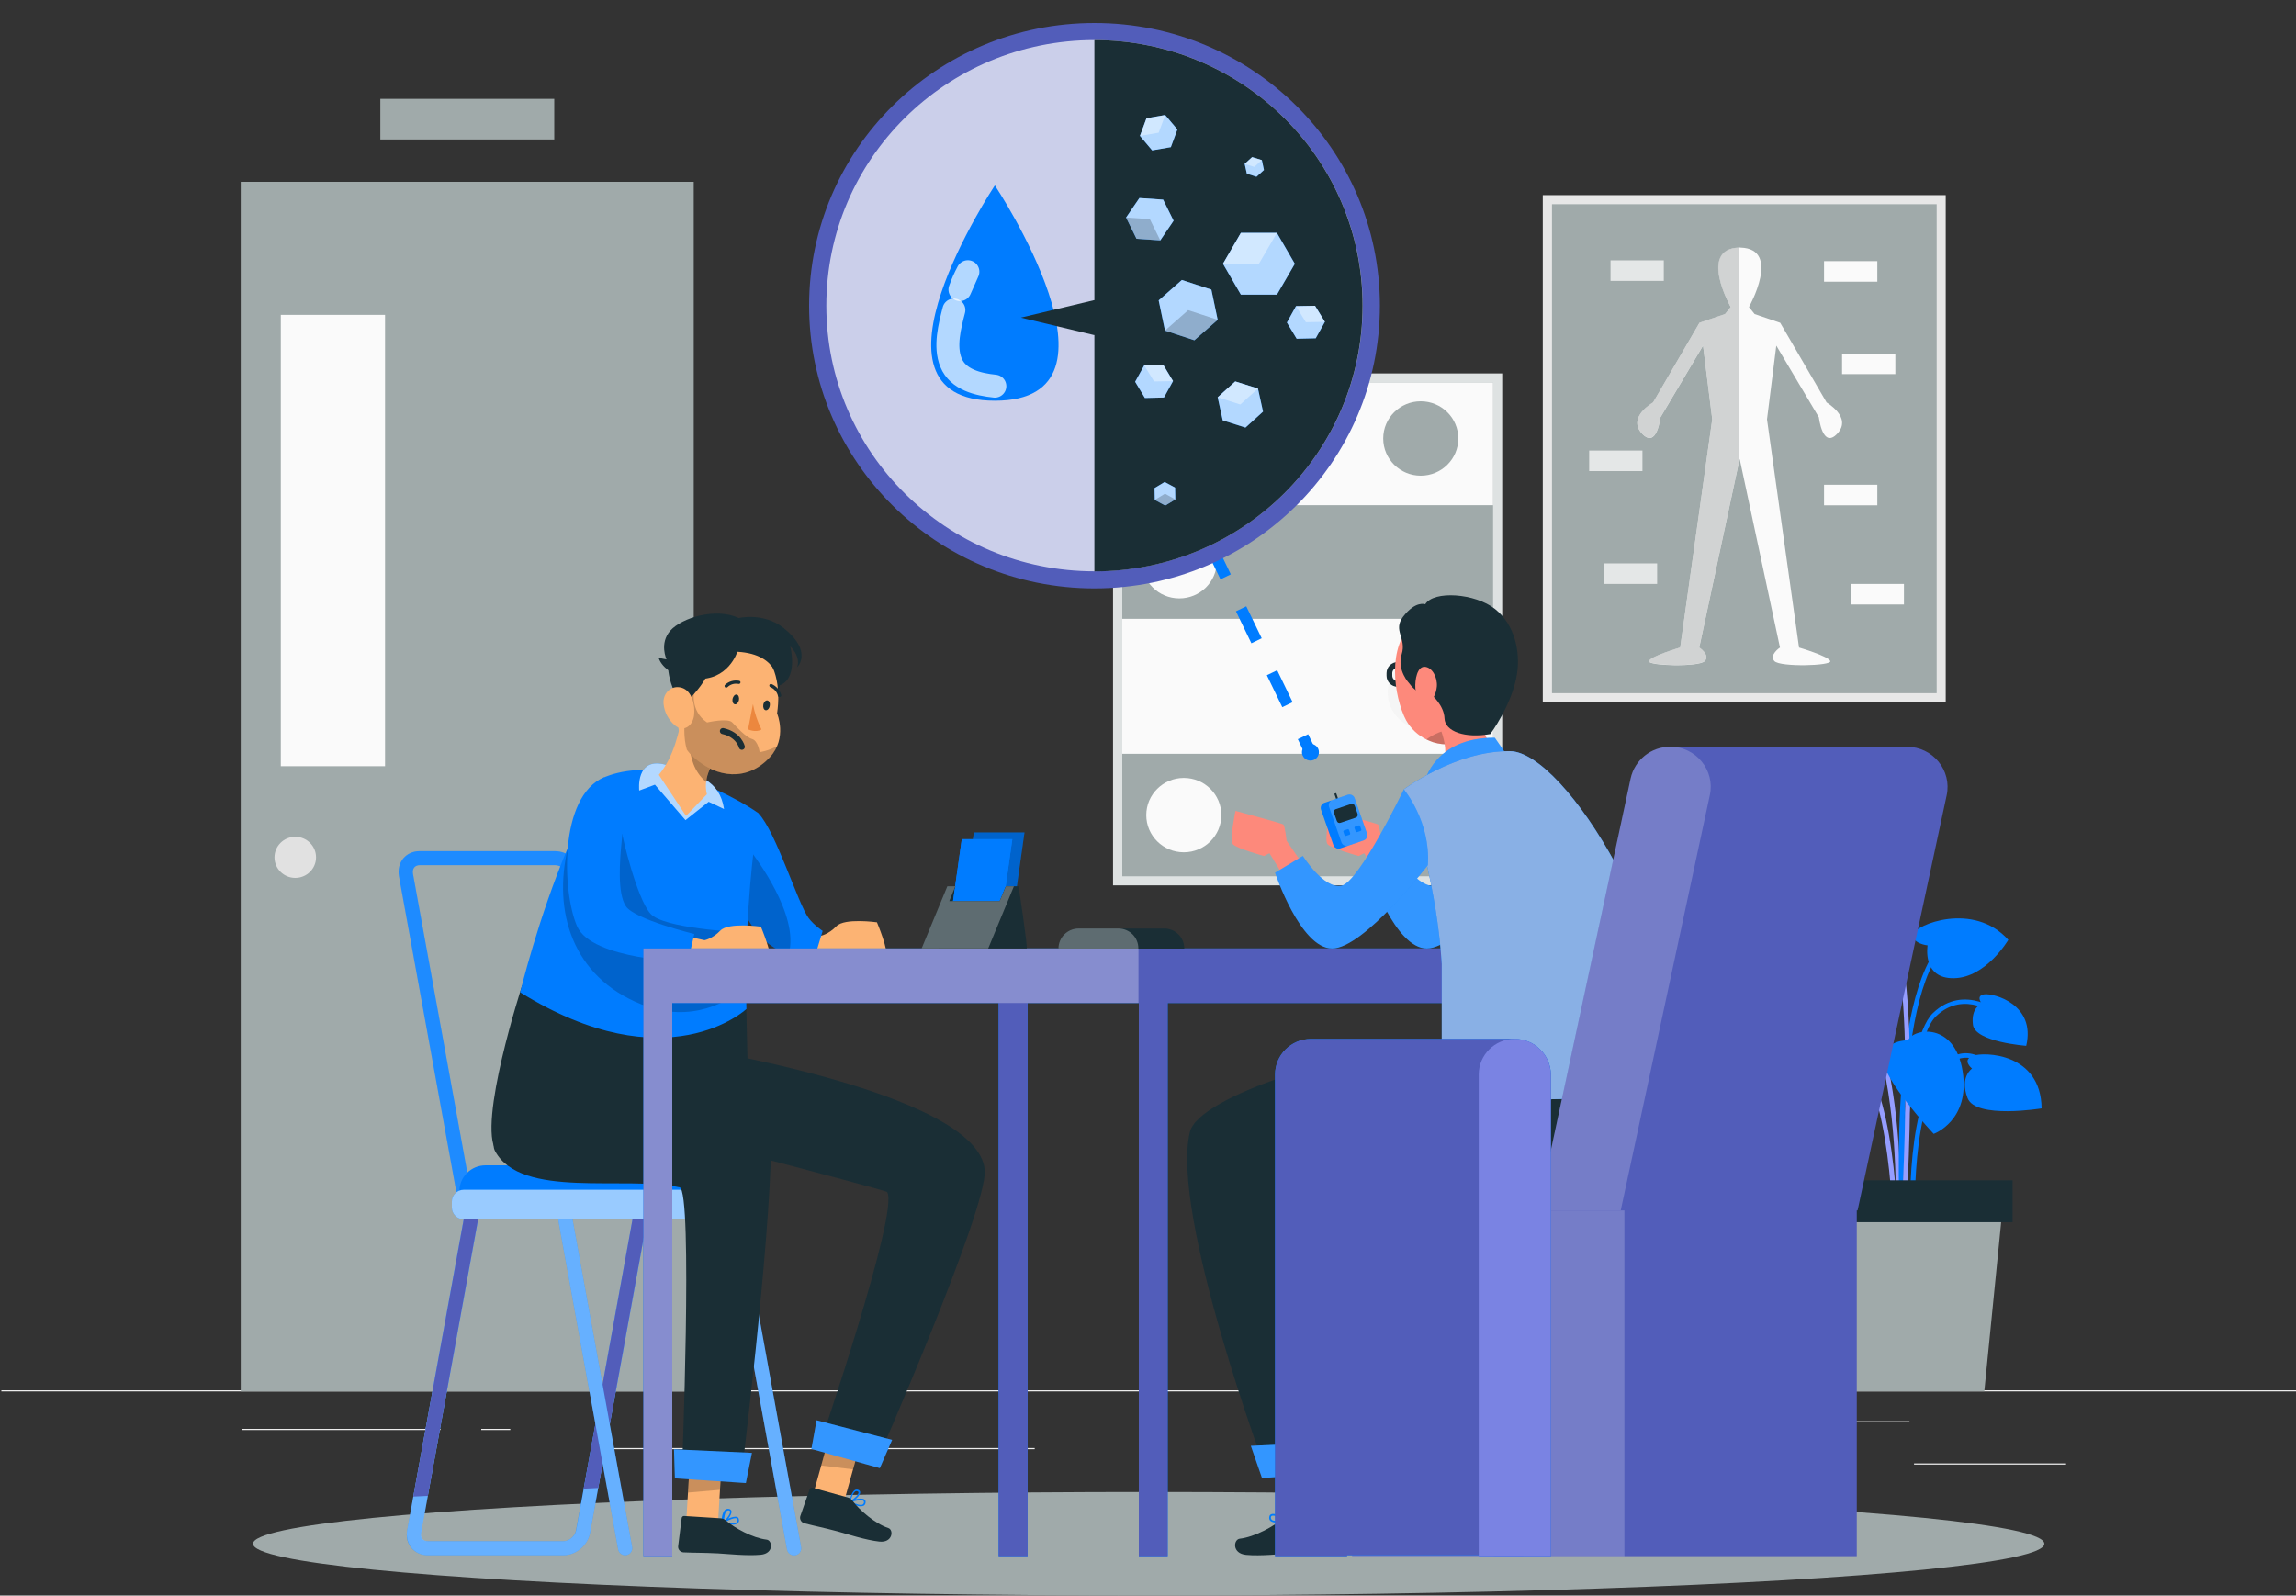 <?xml version="1.0" encoding="utf-8"?>
<!-- Generator: Adobe Illustrator 23.0.5, SVG Export Plug-In . SVG Version: 6.00 Build 0)  -->
<svg version="1.1" id="Layer_1" xmlns="http://www.w3.org/2000/svg" xmlns:xlink="http://www.w3.org/1999/xlink" x="0px" y="0px"
	 viewBox="0 0 200 139" style="enable-background:new 0 0 200 139;" xml:space="preserve">
<rect x="0" y="0" width="200" height="139" fill="#333333" stroke="none"/>
<g>
	<rect x="0.12" y="121.12" style="fill:#ECECEC;" width="199.88" height="0.1"/>
	<rect x="166.73" y="127.49" style="fill:#ECECEC;" width="13.24" height="0.1"/>
	<rect x="129.06" y="128.56" style="fill:#ECECEC;" width="3.48" height="0.1"/>
	<rect x="158.66" y="123.81" style="fill:#ECECEC;" width="7.67" height="0.1"/>
	<rect x="21.1" y="124.48" style="fill:#ECECEC;" width="17.27" height="0.1"/>
	<rect x="41.92" y="124.48" style="fill:#ECECEC;" width="2.53" height="0.1"/>
	<rect x="52.68" y="126.15" style="fill:#ECECEC;" width="37.45" height="0.1"/>
</g>
<g>
	<g>
		<g>
			<g>
				<path style="fill:#007CFF;" d="M165.55,106.71c0.01-0.16,0.54-15.71,3.09-18.17c2.48-2.39,5.34-0.09,5.46,0.01l0.26-0.3
					c-0.03-0.03-3.25-2.63-5.99,0.01c-2.67,2.57-3.19,17.8-3.21,18.44L165.55,106.71z"/>
			</g>
			<g>
				<path style="fill:#959DFF;" d="M165.33,109.77c0.02-0.19,1.75-18.67-5.07-26.42l-0.3,0.26c6.7,7.62,4.99,25.94,4.97,26.12
					L165.33,109.77z"/>
			</g>
			<g>
				<path style="fill:#007CFF;" d="M165.58,107.82l0.4-0.03c-0.01-0.21-1.33-21.02,3.67-25.57l-0.27-0.29
					C164.24,86.61,165.52,106.95,165.58,107.82z"/>
			</g>
			<g>
				<path style="fill:#959DFF;" d="M164.93,107.8l0.4,0c0-0.57-0.16-14.06-4.03-16.25c-0.86-0.49-1.7-0.57-2.5-0.24
					c-2.34,0.96-3.5,5.08-3.54,5.25l0.39,0.1c0.01-0.04,1.16-4.11,3.31-4.99c0.68-0.28,1.4-0.2,2.15,0.22
					C164.77,93.98,164.93,107.67,164.93,107.8z"/>
			</g>
			<g>
				<path style="fill:#007CFF;" d="M166.44,107.81l0.4-0.02c-0.01-0.11-0.58-10.65,2.29-14.37c0.7-0.9,1.45-1.33,2.25-1.27
					c1.88,0.13,3.46,2.86,3.48,2.89l0.35-0.19c-0.07-0.12-1.7-2.94-3.8-3.09c-0.94-0.07-1.81,0.42-2.6,1.43
					C165.84,97.01,166.41,107.38,166.44,107.81z"/>
			</g>
			<g>
				<path style="fill:#959DFF;" d="M165.81,109.25c0.08-1.02,1.88-25.11-1.29-29.35l-0.32,0.24c3.08,4.13,1.23,28.84,1.21,29.09
					L165.81,109.25z"/>
			</g>
		</g>
		<g>
			<path style="fill:#ECECEC;" d="M157.94,93.75c0,0,1.9,0.69,1.34,2.33c-0.56,1.64-6.57,4.33-6.57,4.33s-2.52-2.29-0.21-6
				S157.89,92.58,157.94,93.75z"/>
		</g>
		<g>
			<path style="fill:#007CFF;" d="M166.2,90.63c0,0-2.02-0.08-2.14,1.64s4.38,6.51,4.38,6.51s3.21-1.15,2.52-5.46
				S166.7,89.57,166.2,90.63z"/>
		</g>
		<g>
			<path style="fill:#007CFF;" d="M167.91,82.36c0,0-1.35-0.14-1.24-0.96s5.24-2.91,8.27,0.48c0,0-1.94,3.3-4.74,3.34
				C167.4,85.27,167.91,82.36,167.91,82.36z"/>
		</g>
		<g>
			<path style="fill:#ECECEC;" d="M165.4,80.38c0,0,1.22,0.59,1.56-0.16c0.34-0.75-2.9-5.22-7.28-3.93c0,0-0.12,3.82,2.24,5.32
				C164.28,83.12,165.4,80.38,165.4,80.38z"/>
		</g>
		<g>
			<path style="fill:#007CFF;" d="M171.78,93.09c0,0-0.93-0.74,0.07-1.11c1-0.36,5.94-0.26,5.99,4.58c0,0-5.74,0.95-6.45-0.9
				S171.78,93.09,171.78,93.09z"/>
		</g>
		<g>
			<path style="fill:#ECECEC;" d="M160.07,82.24c0,0,0.93-0.74-0.07-1.11c-1-0.36-5.94-0.26-5.99,4.58c0,0,5.74,0.95,6.45-0.9
				C161.18,82.97,160.07,82.24,160.07,82.24z"/>
		</g>
		<g>
			<path style="fill:#ECECEC;" d="M163.11,86.14c0,0,0.08-0.91-0.66-0.55c-0.74,0.35-3.31,3.1-0.64,5.71c0,0,3.59-2.63,2.94-4
				C164.1,85.92,163.11,86.14,163.11,86.14z"/>
		</g>
		<g>
			<path style="fill:#007CFF;" d="M172.62,87.43c0,0-0.56-0.72,0.26-0.81c0.82-0.09,4.47,0.88,3.62,4.49c0,0-4.45-0.33-4.64-1.83
				C171.66,87.77,172.62,87.43,172.62,87.43z"/>
		</g>
		<polygon style="fill:#A0AAAA;" points="157.58,121.21 172.85,121.21 174.5,104.65 155.93,104.65 		"/>
		
			<rect x="155.12" y="102.83" transform="matrix(-1 -1.224647e-16 1.224647e-16 -1 330.433 209.305)" style="fill:#1A2E35;" width="20.19" height="3.65"/>
	</g>
	<g>
		<rect x="20.97" y="15.84" style="fill:#A0AAAA;" width="39.46" height="105.38"/>
		<rect x="24.46" y="27.43" style="fill:#FAFAFA;" width="9.08" height="39.32"/>
		<path style="fill:#E1E1E1;" d="M27.53,74.69c0,0.99-0.81,1.79-1.81,1.79s-1.81-0.8-1.81-1.79c0-0.99,0.81-1.79,1.81-1.79
			S27.53,73.7,27.53,74.69z"/>
	</g>
	<rect x="33.13" y="8.61" style="fill:#A0AAAA;" width="15.15" height="3.54"/>
	<g>
		
			<rect x="129.85" y="21.54" transform="matrix(-1.836970e-16 1 -1 -1.836970e-16 191.028 -112.851)" style="fill:#E7E7E7;" width="44.18" height="35.1"/>
		<rect x="135.19" y="17.79" style="fill:#A0AAAA;" width="33.51" height="42.6"/>
		<path style="fill:#FAFAFA;" d="M160.06,37.76c-1.3,1.42-1.62-1.4-1.62-1.4l-3.71-6.25l-0.81,6.42l2.79,19.88
			c0,0,2.56,0.75,2.72,1.18c0.16,0.42-4.38,0.54-4.87,0c-0.48-0.54,0.49-1.18,0.49-1.18l-3.51-16.43l-0.06,0.26l-3.46,16.17
			c0,0,0.97,0.64,0.48,1.18c-0.48,0.54-5.03,0.42-4.86,0c0.16-0.43,2.72-1.18,2.72-1.18l2.79-19.88l-0.8-6.42l-3.71,6.25
			c0,0-0.32,2.82-1.62,1.4c-1.3-1.42,0.98-2.7,0.98-2.7l4.04-6.94l2.23-0.76l0.49-0.61c0,0-2.86-5.08,0.74-5.18v-0.01
			c0.02,0,0.04,0,0.06,0c0.02,0,0.04,0,0.05,0v0.01c3.6,0.1,0.74,5.18,0.74,5.18l0.49,0.61l2.23,0.76l4.04,6.94
			C159.09,35.06,161.36,36.34,160.06,37.76z"/>
		<path style="opacity:0.65;fill:#BBBFBF;" d="M151.48,21.56v18.67l-3.46,16.17c0,0,0.97,0.64,0.48,1.18
			c-0.48,0.54-5.03,0.42-4.86,0c0.16-0.43,2.72-1.18,2.72-1.18l2.79-19.88l-0.8-6.42l-3.71,6.25c0,0-0.32,2.82-1.62,1.4
			c-1.3-1.42,0.98-2.7,0.98-2.7l4.04-6.94l2.23-0.76l0.49-0.61C150.74,26.74,147.88,21.66,151.48,21.56z"/>
		<rect x="158.89" y="22.75" style="fill:#FAFAFA;" width="4.64" height="1.79"/>
		<rect x="160.46" y="30.8" style="fill:#FAFAFA;" width="4.64" height="1.79"/>
		<rect x="138.43" y="39.25" style="opacity:0.75;fill:#FAFAFA;" width="4.64" height="1.79"/>
		<rect x="140.29" y="22.68" style="opacity:0.75;fill:#FAFAFA;" width="4.64" height="1.79"/>
		<rect x="158.89" y="42.23" style="fill:#FAFAFA;" width="4.64" height="1.79"/>
		<rect x="139.71" y="49.08" style="opacity:0.75;fill:#FAFAFA;" width="4.64" height="1.79"/>
		<rect x="161.21" y="50.87" style="fill:#FAFAFA;" width="4.64" height="1.79"/>
	</g>
	<g>
		
			<rect x="91.61" y="37.88" transform="matrix(6.123234e-17 -1 1 6.123234e-17 59.074 168.741)" style="fill:#DEE2E2;" width="44.6" height="33.9"/>
		<rect x="97.76" y="33.32" style="fill:#A0AAAA;" width="32.3" height="43.02"/>
		<rect x="97.76" y="33.32" style="fill:#FAFAFA;" width="32.3" height="10.69"/>
		<rect x="97.76" y="53.91" style="fill:#FAFAFA;" width="32.3" height="11.76"/>
		<ellipse style="fill:#A0AAAA;" cx="123.76" cy="38.2" rx="3.27" ry="3.24"/>
		<ellipse style="fill:#FAFAFA;" cx="102.73" cy="48.89" rx="3.27" ry="3.24"/>
		<ellipse style="fill:#F5F5F5;" cx="124.15" cy="60.32" rx="3.27" ry="3.24"/>
		<ellipse style="fill:#FAFAFA;" cx="103.12" cy="71.01" rx="3.27" ry="3.24"/>
	</g>
</g>
<ellipse id="_x3C_Path_x3E__359_" style="fill:#A0AAAA;" cx="100.06" cy="134.49" rx="78.02" ry="4.51"/>
<g>
	<g>
		<path style="fill:#007CFF;" d="M49.07,135.49h-11.8c-0.57,0-1.08-0.23-1.42-0.63c-0.35-0.41-0.49-0.97-0.38-1.54l5.27-29h15.97
			l-5.31,29.21C51.2,134.63,50.18,135.49,49.07,135.49z M41.77,105.55l-5.09,27.99c-0.04,0.21,0,0.4,0.12,0.54
			c0.11,0.13,0.27,0.19,0.47,0.19h11.8c0.51,0,1.02-0.43,1.11-0.95l5.05-27.77H41.77z"/>
	</g>
	<g style="opacity:0.4;">
		<path style="fill:#FFFFFF;" d="M40.74,104.32L36,130.38l-0.53,2.93c-0.1,0.56,0.04,1.13,0.38,1.54c0.34,0.41,0.85,0.64,1.42,0.64
			h11.8c1.11,0,2.13-0.86,2.33-1.96l0.71-3.91l4.6-25.31H40.74z M50.85,129.69l-0.66,3.63c-0.09,0.51-0.61,0.95-1.11,0.95h-11.8
			c-0.2,0-0.36-0.07-0.47-0.2c-0.12-0.13-0.15-0.32-0.12-0.54l0.58-3.21l4.5-24.77h13.46L50.85,129.69z"/>
	</g>
	<path style="fill:#525DBA;" d="M56.71,104.32l-4.6,25.31c-0.42,0.02-0.84,0.04-1.27,0.06l4.38-24.14H41.77l-4.5,24.77
		c-0.43,0.02-0.85,0.04-1.27,0.06l4.74-26.06H56.71z"/>
	<g>
		<path style="fill:#007CFF;" d="M56,105.32H40.02l-5.27-29c-0.1-0.57,0.04-1.13,0.38-1.54c0.35-0.41,0.85-0.63,1.42-0.63h11.8
			c1.11,0,2.13,0.86,2.33,1.96L56,105.32z M41.06,104.09h13.46l-5.05-27.77c-0.09-0.51-0.6-0.95-1.11-0.95h-11.8
			c-0.2,0-0.36,0.07-0.47,0.19c-0.11,0.13-0.15,0.32-0.12,0.54L41.06,104.09z"/>
	</g>
	<g style="opacity:0.4;">
		<path style="opacity:0.3;fill:#FFFFFF;" d="M56,105.32H40.02l-5.27-29c-0.1-0.57,0.04-1.13,0.38-1.54
			c0.35-0.41,0.85-0.63,1.42-0.63h11.8c1.11,0,2.13,0.86,2.33,1.96L56,105.32z M41.06,104.09h13.46l-5.05-27.77
			c-0.09-0.51-0.6-0.95-1.11-0.95h-11.8c-0.2,0-0.36,0.07-0.47,0.19c-0.11,0.13-0.15,0.32-0.12,0.54L41.06,104.09z"/>
	</g>
	<g>
		<g>
			<path style="fill:#007CFF;" d="M54.46,135.49c-0.29,0-0.55-0.21-0.61-0.5l-5.18-28.49c-0.1-0.57,0.04-1.13,0.38-1.54
				c0.35-0.41,0.85-0.63,1.42-0.63h11.8c1.11,0,2.13,0.86,2.33,1.96l5.18,28.49c0.06,0.33-0.16,0.65-0.5,0.71
				c-0.34,0.06-0.66-0.16-0.72-0.5l-5.18-28.49c-0.09-0.51-0.6-0.95-1.11-0.95h-11.8c-0.2,0-0.36,0.07-0.47,0.19
				c-0.11,0.13-0.15,0.32-0.12,0.54l5.18,28.49c0.06,0.33-0.16,0.65-0.5,0.71C54.53,135.49,54.5,135.49,54.46,135.49z"/>
		</g>
		<g style="opacity:0.4;">
			<path style="fill:#FFFFFF;" d="M54.46,135.49c-0.29,0-0.55-0.21-0.61-0.5l-5.18-28.49c-0.1-0.57,0.04-1.13,0.38-1.54
				c0.35-0.41,0.85-0.63,1.42-0.63h11.8c1.11,0,2.13,0.86,2.33,1.96l5.18,28.49c0.06,0.33-0.16,0.65-0.5,0.71
				c-0.34,0.06-0.66-0.16-0.72-0.5l-5.18-28.49c-0.09-0.51-0.6-0.95-1.11-0.95h-11.8c-0.2,0-0.36,0.07-0.47,0.19
				c-0.11,0.13-0.15,0.32-0.12,0.54l5.18,28.49c0.06,0.33-0.16,0.65-0.5,0.71C54.53,135.49,54.5,135.49,54.46,135.49z"/>
		</g>
	</g>
	<g>
		<path style="fill:#007CFF;" d="M66.08,103.77H40.02l0,0c0-1.25,1.02-2.25,2.28-2.25H63.8C65.06,101.51,66.08,102.52,66.08,103.77
			L66.08,103.77z"/>
	</g>
	<g>
		<g>
			<path style="fill:#007CFF;" d="M65.7,106.22H40.39c-0.57,0-1.03-0.46-1.03-1.03v-0.51c0-0.57,0.46-1.03,1.03-1.03H65.7
				c0.57,0,1.03,0.46,1.03,1.03v0.51C66.73,105.76,66.27,106.22,65.7,106.22z"/>
		</g>
		<g style="opacity:0.6;">
			<path style="fill:#FFFFFF;" d="M65.7,106.22H40.39c-0.57,0-1.03-0.46-1.03-1.03v-0.51c0-0.57,0.46-1.03,1.03-1.03H65.7
				c0.57,0,1.03,0.46,1.03,1.03v0.51C66.73,105.76,66.27,106.22,65.7,106.22z"/>
		</g>
	</g>
</g>
<g>
	<path style="fill:#FCB373;" d="M69.81,81.16l1.67,0.37c0,0,0.67-0.11,1.38-0.84c0.71-0.74,3.53-0.34,3.53-0.34s1.08,2.58,0.76,2.92
		c-0.32,0.35-3.85,0.23-4.29,0.19c-0.44-0.03-0.91-0.36-0.91-0.36l-2.46-0.29L69.81,81.16z"/>
	<path style="fill:#007CFF;" d="M71.66,81.1c0,0-0.73-0.48-1.21-1.1c-0.93-1.23-2.86-7.56-4.38-9.14c0,0-2.63,3.06-1.82,6.89
		c0.08,0.4,0.21,0.8,0.37,1.21c0.99,2.48,2.6,3.72,4.07,4.18c1.04,0.32,2.29,0.21,2.29,0.21L71.66,81.1z"/>
	<path style="opacity:0.2;enable-background:new    ;" d="M68.69,83.14c-1.48-0.46-3.08-1.7-4.07-4.18
		c-0.17-0.41-0.29-0.81-0.37-1.21l1.35-3.33C65.6,74.47,69.72,79.73,68.69,83.14z"/>
	<path style="fill:#1A2E35;" d="M45.49,85.83l19.52,2.07l0.15,6.39c0.5,0.14,0.99,0.26,1.49,0.38v8.07
		c-5.2-0.27-20.51,1.61-23.42-2.46C41.55,97.94,45.49,85.83,45.49,85.83z"/>
	<polygon style="fill:#FCB373;" points="70.74,130.53 73.55,130.73 75.32,124.37 72.51,124.17 	"/>
	<g>
		<path style="fill:#007CFF;" d="M73.95,130.86c0,0.01,0,0.02,0.01,0.02c0.01,0,0.02,0,0.02,0c0.22,0.12,0.45,0.22,0.69,0.29
			c0.17,0.07,0.37,0.07,0.55,0.01c0.12-0.07,0.19-0.19,0.18-0.33c0.01-0.08-0.03-0.17-0.1-0.22c-0.16-0.12-0.49-0.08-0.79-0.02
			c0.21-0.17,0.4-0.39,0.42-0.57c0.01-0.11-0.06-0.22-0.17-0.25c-0.1-0.04-0.19-0.03-0.28,0.01c-0.34,0.19-0.47,0.97-0.48,1.01
			c0,0,0.05,0,0.05,0c0,0,0,0,0,0s-0.05,0-0.05,0c0,0-0.05,0-0.05,0.01C73.94,130.84,73.94,130.85,73.95,130.86z M74.16,130.7
			c-0.02,0.01-0.04,0.01-0.06,0.02c0.07-0.26,0.21-0.68,0.41-0.79c0.05-0.03,0.1-0.03,0.15-0.02l0.03,0.01
			c0.09,0.04,0.1,0.09,0.09,0.12C74.76,130.24,74.43,130.55,74.16,130.7z M74.17,130.84c0.37-0.11,0.89-0.21,1.04-0.09
			c0.03,0.03,0.05,0.07,0.05,0.11c0,0.08-0.04,0.16-0.11,0.21C74.99,131.16,74.62,131.07,74.17,130.84z"/>
	</g>
	<polygon style="opacity:0.2;enable-background:new    ;" points="72.51,124.17 75.32,124.38 74.31,128.01 71.53,127.67 	"/>
	<path style="fill:#1A2E35;" d="M76.27,127.56l-4.95-1.44c0,0,7.03-20.57,5.96-22.27c-0.12-0.2-25.26-6.69-25.26-6.69L58.68,91
		c0,0,26.55,4.01,27.1,10.94C86.04,105.27,76.27,127.56,76.27,127.56z"/>
	<polygon style="fill:#007CFF;" points="70.68,126.23 76.64,127.9 77.71,125.44 71.13,123.73 	"/>
	<polygon style="opacity:0.2;fill:#FFFFFF;" points="70.68,126.23 76.64,127.9 77.71,125.44 71.13,123.73 	"/>
	<path style="fill:#1A2E35;" d="M73.83,130.45l-3.05-0.84c-0.1-0.03-0.22,0.02-0.25,0.13c0,0,0,0,0,0l-0.82,2.35
		c-0.07,0.26,0.08,0.53,0.34,0.61c1.07,0.28,1.59,0.36,2.94,0.72c0.82,0.23,2.43,0.75,3.6,0.88c1.17,0.13,1.28-1.02,0.79-1.18
		c-1.15-0.38-2.53-1.57-3.12-2.38C74.15,130.59,74,130.49,73.83,130.45z"/>
	<g>
		<polygon style="fill:#FCB373;" points="59.75,132.98 62.55,132.6 62.94,126.02 60.15,126.41 		"/>
		<polygon style="opacity:0.2;enable-background:new    ;" points="60.15,126.41 62.94,126.03 62.71,129.79 59.93,130.03 		"/>
		<path style="fill:#1A2E35;" d="M50.91,93.98c0,0-9.06,3.96-7.78,6.31c2.29,4.19,11.29,2.1,16.07,3.15
			c1.18,0.26,0.19,25.11,0.19,25.11l5.15,0.39c0,0,2.54-20.46,2.63-29.23C67.21,96.2,65.15,93.98,50.91,93.98z"/>
		<polygon style="fill:#007CFF;" points="58.79,128.79 64.97,129.2 65.5,126.57 58.71,126.26 		"/>
		<polygon style="opacity:0.2;fill:#FFFFFF;" points="58.79,128.79 64.97,129.2 65.5,126.57 58.71,126.26 		"/>
		<g>
			<path style="fill:#007CFF;" d="M62.83,132.61c0,0,0.06,0,0.06,0.01c0,0.01,0.06,0.02,0.07,0.03c0,0.01,0.01,0.02,0.01,0.02
				c0.01,0,0.02,0,0.02,0c0.24,0.07,0.48,0.12,0.73,0.14c0.19,0.03,0.38,0,0.54-0.1c0.1-0.09,0.14-0.23,0.1-0.36
				c-0.01-0.08-0.06-0.16-0.14-0.19c-0.18-0.08-0.51,0.02-0.78,0.14c0.17-0.21,0.3-0.47,0.28-0.64c-0.02-0.11-0.12-0.2-0.24-0.21
				c-0.1-0.02-0.23,0.01-0.31,0.07C62.88,131.77,62.83,132.56,62.83,132.61C62.83,132.61,62.83,132.61,62.83,132.61
				C62.83,132.61,62.83,132.61,62.83,132.61C62.83,132.61,62.83,132.61,62.83,132.61z M63.13,132.45c-0.02,0.01-0.04,0.02-0.06,0.03
				c0.01-0.26,0.06-0.71,0.24-0.85c0.04-0.04,0.09-0.05,0.14-0.05l0.03,0c0.09,0.02,0.11,0.06,0.12,0.1
				C63.62,131.87,63.37,132.24,63.13,132.45z M63.17,132.59c0.34-0.19,0.82-0.39,1-0.31c0.04,0.02,0.06,0.05,0.07,0.1
				c0.02,0.08,0,0.17-0.06,0.23C64.04,132.72,63.67,132.72,63.17,132.59z"/>
		</g>
		<path style="fill:#1A2E35;" d="M62.76,132.27l-3.16-0.2c-0.11-0.01-0.21,0.07-0.22,0.18c0,0,0,0,0,0l-0.31,2.47
			c-0.02,0.27,0.19,0.5,0.46,0.52c1.1,0.05,1.63,0.02,3.02,0.09c0.85,0.05,2.53,0.23,3.71,0.12c1.18-0.11,1.03-1.26,0.52-1.32
			c-1.21-0.14-2.8-1.01-3.56-1.68C63.1,132.35,62.93,132.28,62.76,132.27z"/>
	</g>
	<path style="fill:#007CFF;" d="M65.08,81.25c-0.06,1.48-0.1,3.07-0.09,4.71c0,0.64,0.01,1.29,0.03,1.94c0,0-6.9,6.5-19.71-1.45
		c0,0,1.57-6.5,4.16-12.61v0c0.32-0.76,0.66-1.52,1.02-2.26c0.66-1.39,1.38-2.7,2.14-3.86c0,0,3.02-1.46,7.11,0
		c4.08,1.45,6.35,3.14,6.35,3.14S65.34,75.23,65.08,81.25z"/>
	<g>
		<path style="fill:#007CFF;" d="M55.68,68.87c0,0-0.35-3.05,2.4-2.22s4.6,1.3,4.99,3.83l-1.34-0.63l-2.02,1.6l-2.66-3.09
			L55.68,68.87z"/>
		<path style="opacity:0.7;fill:#FFFFFF;enable-background:new    ;" d="M55.68,68.87c0,0-0.35-3.05,2.4-2.22s4.6,1.3,4.99,3.83
			l-1.34-0.63l-2.02,1.6l-2.66-3.09L55.68,68.87z"/>
	</g>
	<g>
		<path style="fill:#FCB373;" d="M57.39,67.5l2.37,3.58l1.82-1.89c0,0-0.15-0.43-0.07-1.06c0.05-0.47,0.21-1.06,0.64-1.66
			l-1.92-3.53l-0.68-1.24C59.16,63.86,58.68,65.95,57.39,67.5z"/>
		<path style="opacity:0.3;enable-background:new    ;" d="M61.51,68.12c0.05-0.47,0.21-1.06,0.64-1.66l-1.92-3.53
			C60.22,62.93,59.37,66.34,61.51,68.12z"/>
	</g>
	<g>
		<path style="fill:#1A2E35;" d="M65.14,57.95c-1.33,0.6-1.03,2.05,1.3,4.64c1.34-1.22,2-3.92,1.25-4.76
			C66.93,57,66.3,57.44,65.14,57.95z"/>
		<path style="fill:#FCB373;" d="M59.62,59.27c0,0-1.82,4.36,0.85,6.75c1.94,1.73,4.61,2.1,6.59-0.05c1.55-1.68,0.63-3.82,0.63-3.82
			c0.32-2.2-0.04-4.62-1.85-5.77c-1.87-1.21-4.37-0.69-5.59,1.16C59.91,58.07,59.7,58.66,59.62,59.27z"/>
		<path style="opacity:0.2;enable-background:new    ;" d="M67.69,65c-0.14,0.33-0.34,0.66-0.63,0.98
			c-1.98,2.15-4.65,1.78-6.59,0.05c-0.25-0.22-0.46-0.47-0.64-0.72c-0.6-2.06,0.17-4.91,0.64-5.15c0,0-0.39,1.76,1.12,2.78
			c0,0,1.82-0.42,2.2,0c0.38,0.41,1.19,1.29,1.72,1.44c0.53,0.15,0.66,1.15,0.66,1.15S66.97,65.41,67.69,65z"/>
		<path style="fill:#1A2E35;" d="M63.81,60.88c-0.04,0.23,0.04,0.45,0.2,0.48c0.15,0.03,0.31-0.14,0.36-0.37
			c0.04-0.23-0.04-0.45-0.19-0.48C64.01,60.48,63.87,60.65,63.81,60.88z"/>
		<path style="fill:#1A2E35;" d="M66.49,61.39c-0.04,0.23,0.04,0.45,0.2,0.48c0.15,0.03,0.32-0.13,0.36-0.37
			c0.05-0.24-0.04-0.45-0.2-0.48C66.7,60.99,66.53,61.16,66.49,61.39z"/>
		<path style="fill:#EC873E;" d="M65.59,61.34c0.14,0.77,0.39,1.51,0.74,2.21c-0.5,0.31-1.17-0.01-1.17-0.01L65.59,61.34z"/>
		<path style="fill:#1A2E35;" d="M63.23,59.9c-0.03,0-0.06-0.01-0.08-0.04c-0.05-0.06-0.05-0.15,0.01-0.2
			c0.33-0.31,0.79-0.44,1.24-0.35c0.07,0.02,0.12,0.09,0.1,0.16c0,0,0,0.01,0,0.01c-0.02,0.07-0.1,0.12-0.17,0.1l0,0
			c-0.35-0.07-0.72,0.04-0.97,0.29C63.32,59.9,63.27,59.91,63.23,59.9z"/>
		<path style="fill:#1A2E35;" d="M67.88,60.73c-0.05-0.01-0.1-0.05-0.11-0.1c-0.08-0.35-0.33-0.63-0.66-0.77
			c-0.07-0.02-0.11-0.1-0.09-0.18c0.02-0.07,0.1-0.11,0.18-0.09c0.42,0.17,0.74,0.53,0.85,0.96c0.02,0.07-0.02,0.15-0.1,0.17
			c0,0,0,0,0,0C67.92,60.73,67.9,60.73,67.88,60.73z"/>
		<path style="fill:#1A2E35;" d="M61.1,56.88c1.29,0.67,0.91,2.1-1.56,4.55c-1.27-1.29-1.77-4.03-0.97-4.82
			C59.36,55.82,59.96,56.3,61.1,56.88z"/>
		<path style="fill:#FCB373;" d="M57.8,61.31c0.07,0.73,0.43,1.41,1,1.89c0.76,0.62,1.54,0.04,1.66-0.88
			c0.11-0.83-0.16-2.15-1.09-2.41C58.45,59.65,57.72,60.41,57.8,61.31z"/>
		
			<path style="fill:none;stroke:#1A2E35;stroke-width:0.526;stroke-linecap:round;stroke-linejoin:round;stroke-miterlimit:10;" d="
			M64.62,65.06c0,0-0.25-1.06-1.65-1.37"/>
		<path style="fill:#1A2E35;" d="M64.23,56.78c0,0-0.79,2.56-3.62,2.36c-2.84-0.2-3.24-1.84-3.24-1.84s0.43,0.11,0.69,0.14
			c0,0-0.65-1.38,0.33-2.5c0.99-1.12,3.97-2.04,5.96-1.1c0,0,2.17-0.51,3.9,0.86c2.62,2.08,1.18,3.44,1.18,3.44s0.41-0.82-0.59-1.83
			c0,0,0.76,2.91-1.03,3.43C67.8,59.74,68,56.99,64.23,56.78z"/>
	</g>
	<path style="opacity:0.2;enable-background:new    ;" d="M65.08,81.25c-0.06,1.48-0.1,3.07-0.09,4.71
		c-1.42,1.21-4.71,3.3-9.14,1.53c-6-2.4-7.71-8.12-6.38-13.64v0c0.27-1.12,0.62-1.84,1.02-2.26c1.55-1.67,3.72,1.1,3.72,1.1
		c0,0.16,1.24,5.55,2.46,6.92C57.8,80.88,64.24,81.21,65.08,81.25z"/>
	<path style="fill:#FCB373;" d="M59.7,81.54l1.67,0.37c0,0,0.67-0.11,1.38-0.84c0.71-0.74,3.53-0.34,3.53-0.34s1.08,2.58,0.76,2.92
		c-0.32,0.35-3.85,0.23-4.29,0.19c-0.44-0.03-0.91-0.36-0.91-0.36l-2.46-0.29L59.7,81.54z"/>
	<path style="fill:#007CFF;" d="M52.62,67.71c-3.98,1.7-3.64,10.06-2.35,12.99c1.29,2.93,9.65,3.11,9.65,3.11l0.56-2.44
		c0,0-5.21-1.27-5.96-2.42c-0.76-1.14-0.54-3.98-0.35-5.84C54.52,69.73,52.62,67.71,52.62,67.71z"/>
</g>
<g>
	<polygon style="fill:#007CFF;" points="132.66,82.63 132.66,135.57 130.15,135.57 130.15,87.38 101.71,87.38 101.71,135.57 
		99.2,135.57 99.2,87.38 89.51,87.38 89.51,135.57 86.99,135.57 86.99,87.38 58.56,87.38 58.56,135.57 56.05,135.57 56.05,82.63 	
		"/>
	<polygon style="fill:#525DBA;" points="132.66,82.63 132.66,135.57 130.15,135.57 130.15,87.38 101.71,87.38 101.71,135.57 
		99.2,135.57 99.2,87.38 89.51,87.38 89.51,135.57 86.99,135.57 86.99,87.38 58.56,87.38 58.56,135.57 56.05,135.57 56.05,82.63 	
		"/>
	<polygon style="opacity:0.3;fill:#FFFFFF;" points="99.17,82.63 99.17,87.38 89.51,87.38 86.99,87.38 58.56,87.38 58.56,135.57 
		56.05,135.57 56.05,82.63 	"/>
	<g>
		<rect x="82.54" y="77.21" style="fill:#1A2E35;" width="5.42" height="3.23"/>
		<g>
			<polygon style="fill:#007CFF;" points="88,81.29 83.59,81.29 84.83,72.52 89.24,72.52 			"/>
			<polygon style="opacity:0.2;enable-background:new    ;" points="88,81.29 83.59,81.29 84.83,72.52 89.24,72.52 			"/>
		</g>
		<g>
			<polygon style="fill:#007CFF;" points="86.95,81.88 82.54,81.88 83.78,73.11 88.18,73.11 			"/>
			<polygon style="fill:#007CFF;" points="86.95,81.88 82.54,81.88 83.78,73.11 88.18,73.11 			"/>
		</g>
		<path style="fill:#1A2E35;" d="M89.43,82.63h-7.67l1.17-5.42h0.29l-0.53,1.3h4.39l0.54-1.3h1.11
			C88.73,77.21,89.55,82.63,89.43,82.63z"/>
		<g>
			<polygon style="fill:#1A2E35;" points="88.32,77.21 86.08,82.63 80.28,82.63 82.52,77.21 83.22,77.21 82.69,78.5 87.08,78.5 
				87.62,77.21 			"/>
			<polygon style="opacity:0.3;fill:#FFFFFF;" points="88.32,77.21 86.08,82.63 80.28,82.63 82.52,77.21 83.22,77.21 82.69,78.5 
				87.08,78.5 87.62,77.21 			"/>
		</g>
	</g>
	<g>
		<path style="fill:#1A2E35;" d="M101.42,80.89h-7.47c-0.96,0-1.75,0.78-1.75,1.75v0h10.96l0,0
			C103.17,81.67,102.38,80.89,101.42,80.89z"/>
		<path style="opacity:0.3;fill:#FFFFFF;" d="M97.42,80.89h-3.47c-0.96,0-1.75,0.78-1.75,1.75v0h6.96l0,0
			C99.17,81.67,98.39,80.89,97.42,80.89z"/>
	</g>
</g>
<g id="_x3C_Group_x3E__107_">
	<path style="fill:none;stroke:#1A2E35;stroke-width:0.5;stroke-miterlimit:10;" d="M121.98,59.58h-0.24
		c-0.39,0-0.71-0.32-0.71-0.71v-0.23c0-0.39,0.32-0.71,0.71-0.71h0.24c0.39,0,0.71,0.32,0.71,0.71v0.23
		C122.68,59.26,122.37,59.58,121.98,59.58z"/>
	<path style="fill:#FD897B;" d="M122.04,75.75l-1.72-2.51c0,0-0.14-1.33-0.29-1.42c-0.14-0.09-4.16-1.18-4.16-1.18
		s-0.53,2.51-0.24,2.89c0.29,0.38,2.72,1.04,2.72,1.04l0.48-0.24l1.57,2.56L122.04,75.75z"/>
	<g>
		<path style="fill:#007CFF;" d="M130.54,68.77c0,0,2.35,2.79,2.09,6.6c0,0-5.57,7.26-8.34,7.26c-2.77,0-4.97-6.6-4.97-6.6
			l2.42-1.46c0,0,1.82,2.91,3.37,2.59C126.65,76.84,130.54,68.77,130.54,68.77z"/>
		<path style="opacity:0.2;fill:#FFFFFF;" d="M130.54,68.77c0,0,2.35,2.79,2.09,6.6c0,0-5.57,7.26-8.34,7.26
			c-2.77,0-4.97-6.6-4.97-6.6l2.42-1.46c0,0,1.82,2.91,3.37,2.59C126.65,76.84,130.54,68.77,130.54,68.77z"/>
	</g>
	<path style="fill:#FD897B;" d="M113.79,75.75l-1.72-2.51c0,0-0.14-1.33-0.29-1.42c-0.14-0.09-4.16-1.18-4.16-1.18
		s-0.53,2.51-0.24,2.89c0.29,0.38,2.72,1.04,2.72,1.04l0.48-0.24l1.57,2.56L113.79,75.75z"/>
	<g>
		<path style="fill:#FD897B;" d="M122.3,62.37c0.06,0.13,0.12,0.26,0.19,0.39c0.42,0.74,1.04,1.31,1.76,1.66
			c0.19,0.09,0.38,0.17,0.58,0.24c1.05,0.33,2.21,0.24,3.17-0.38c0.39-0.25,0.76-0.59,1.06-1.02c1.21-1.7,0.89-3.38,0.58-6.25
			c-0.06-0.62-0.26-1.22-0.6-1.74c-1.17-1.85-3.64-2.41-5.5-1.26C120.92,55.6,121.24,59.91,122.3,62.37z"/>
		<path style="opacity:0.2;enable-background:new    ;" d="M124.25,64.42c0.19,0.09,0.38,0.17,0.58,0.24
			c1.05,0.33,2.21,0.24,3.17-0.38c-0.3-0.52-0.68-0.88-0.68-0.88S125.57,63.41,124.25,64.42z"/>
		<path style="fill:#FD897B;" d="M132.28,67.05c-1.2,1.51-6.38,1.72-6.38,1.72s-2.27-0.23-1.92-0.98c1.24-0.42,1.76-1.11,1.89-1.91
			c0.07-0.46,0.01-0.96-0.11-1.47c-0.06-0.26-0.15-0.53-0.24-0.79l3.76-3.86C128.01,64.27,130.64,65.77,132.28,67.05z"/>
		<path style="fill:#1A2E35;" d="M122.22,53.73c1.09-1.43,1.93-1.09,1.93-1.09c0.72-1.21,4.35-0.97,6.09,0.42
			c1.74,1.39,2.19,3.77,1.91,5.61c-0.4,2.68-2.33,5.28-2.33,5.28c0,0,0,0,0,0c-2.19,0.39-3.95-0.22-3.99-1.36
			c-0.04-1.14-1.12-2.06-1.12-2.06c-1.08,0.27-1.94-0.98-1.94-0.98s-1.11-1.14-0.67-2.56C122.54,55.57,121.3,54.93,122.22,53.73z"/>
		<path style="fill:#FD897B;" d="M125.16,59.82c-0.07,0.65-0.34,1.16-0.74,1.42c-0.54,0.34-1.07-0.41-1.13-1.28
			c-0.05-0.77,0.17-1.91,0.82-1.87C124.76,58.13,125.23,59.02,125.16,59.82z"/>
	</g>
	<g>
		<path style="fill:#007CFF;" d="M124.09,68.11c0,0,0.87-3.88,6.12-3.84l1.33,1.92L124.09,68.11z"/>
		<path style="opacity:0.2;fill:#FFFFFF;" d="M124.09,68.11c0,0,0.87-3.88,6.12-3.84l1.33,1.92L124.09,68.11z"/>
	</g>
	<g>
		<polygon style="fill:#FCB373;" points="133.32,132.51 130.3,132.56 128.8,125.67 131.81,125.62 		"/>
		<polygon style="opacity:0.2;enable-background:new    ;" points="131.81,125.62 128.8,125.67 129.66,129.61 132.65,129.41 		"/>
	</g>
	<path style="fill:#1A2E35;" d="M123.63,115.64c1.99,7.49,4.39,12.85,4.39,12.85l5.5-0.42c0,0-2.26-8.74-3.08-16.74
		c-0.51-4.94-0.46-9.03,1-9.34c0.92-0.2,3.07-0.19,5.82-0.13V91.7c-7.73,1.57-15.42,4.54-16,6.92
		C120.45,101.96,121.88,109.05,123.63,115.64z"/>
	<g>
		<polygon style="fill:#007CFF;" points="134.11,128.33 127.56,128.76 126.59,125.96 133.81,125.62 		"/>
		<polygon style="opacity:0.2;fill:#FFFFFF;" points="134.11,128.33 127.56,128.76 126.59,125.96 133.81,125.62 		"/>
	</g>
	<g>
		<path style="fill:#007CFF;" d="M129.85,132.41C129.85,132.41,129.85,132.41,129.85,132.41
			C129.85,132.41,129.85,132.41,129.85,132.41c0-0.06-0.05-0.9-0.36-1.17c-0.09-0.07-0.23-0.1-0.34-0.08
			c-0.12,0.01-0.24,0.1-0.26,0.23c-0.03,0.18,0.11,0.45,0.3,0.68c-0.29-0.13-0.64-0.24-0.84-0.15c-0.08,0.04-0.14,0.12-0.15,0.21
			c-0.04,0.14,0,0.29,0.11,0.38c0.17,0.11,0.37,0.15,0.57,0.11c0.27-0.02,0.53-0.07,0.79-0.15c0.01,0,0.02,0,0.03,0
			c0.01,0,0.01-0.01,0.01-0.02c0.01-0.01,0.07-0.02,0.08-0.03C129.79,132.42,129.85,132.41,129.85,132.41
			C129.85,132.41,129.85,132.41,129.85,132.41z M129.02,131.42c0-0.04,0.03-0.09,0.13-0.11l0.03,0c0.06,0,0.11,0.02,0.15,0.05
			c0.19,0.16,0.24,0.63,0.25,0.91c-0.02-0.01-0.04-0.02-0.06-0.03C129.27,132.02,129,131.62,129.02,131.42z M128.41,132.4
			c-0.06-0.06-0.09-0.16-0.07-0.24c0-0.04,0.03-0.08,0.07-0.1c0.19-0.09,0.71,0.13,1.07,0.33
			C128.95,132.52,128.56,132.53,128.41,132.4z"/>
	</g>
	<path style="fill:#1A2E35;" d="M129.92,132.05l3.38-0.21c0.12-0.01,0.22,0.07,0.24,0.19c0,0,0,0,0,0l0.33,2.64
		c0.02,0.29-0.2,0.54-0.49,0.56c-1.18,0.05-1.74,0.02-3.23,0.1c-0.91,0.05-2.71,0.25-3.97,0.13c-1.26-0.12-1.1-1.35-0.56-1.41
		c1.29-0.15,3-1.08,3.8-1.8C129.56,132.13,129.74,132.06,129.92,132.05z"/>
	<path style="opacity:0.2;enable-background:new    ;" d="M123.63,115.64c2.06-1.29,4.46-2.81,6.82-4.3c-0.51-4.94-0.46-9.03,1-9.34
		c0.92-0.2,3.07-0.19,5.82-0.13V91.7c-7.73,1.57-15.42,4.54-16,6.92C120.45,101.96,121.88,109.05,123.63,115.64z"/>
	<g>
		<polygon style="fill:#FCB373;" points="115.69,132.51 112.67,132.56 111.17,125.67 114.18,125.62 		"/>
		<polygon style="opacity:0.2;enable-background:new    ;" points="114.18,125.62 111.17,125.67 112.03,129.61 115.02,129.41 		"/>
	</g>
	<path style="fill:#1A2E35;" d="M126.64,90.7l0.05-4.26l16.22-3.06c0,0,4.15,11,1.63,15.95c-2.31,4.55-26.93,1.84-30.72,2.66
		c-3.83,0.83,2.08,26.08,2.08,26.08l-5.5,0.42c0,0-8.5-22.73-6.75-29.88C104.4,95.5,117.38,91.37,126.64,90.7z"/>
	<g>
		<polygon style="fill:#007CFF;" points="116.48,128.33 109.93,128.76 108.96,125.96 116.18,125.62 		"/>
		<polygon style="opacity:0.2;fill:#FFFFFF;" points="116.48,128.33 109.93,128.76 108.96,125.96 116.18,125.62 		"/>
	</g>
	<g>
		<path style="fill:#007CFF;" d="M112.22,132.41C112.22,132.41,112.22,132.41,112.22,132.41
			C112.22,132.41,112.22,132.41,112.22,132.41c0-0.06-0.05-0.9-0.36-1.17c-0.09-0.07-0.23-0.1-0.34-0.08
			c-0.12,0.01-0.24,0.1-0.26,0.23c-0.03,0.18,0.11,0.45,0.3,0.68c-0.29-0.13-0.64-0.24-0.84-0.15c-0.08,0.04-0.14,0.12-0.15,0.21
			c-0.04,0.14,0,0.29,0.11,0.38c0.17,0.11,0.37,0.15,0.57,0.11c0.27-0.02,0.53-0.07,0.79-0.15c0.01,0,0.02,0,0.03,0
			c0.01,0,0.01-0.01,0.01-0.02c0.01-0.01,0.07-0.02,0.08-0.03C112.16,132.42,112.22,132.41,112.22,132.41
			C112.22,132.41,112.22,132.41,112.22,132.41z M111.39,131.42c0-0.04,0.03-0.09,0.13-0.11l0.03,0c0.06,0,0.11,0.02,0.15,0.05
			c0.19,0.16,0.24,0.63,0.25,0.91c-0.02-0.01-0.04-0.02-0.06-0.03C111.64,132.02,111.37,131.62,111.39,131.42z M110.78,132.4
			c-0.06-0.06-0.09-0.16-0.07-0.24c0-0.04,0.03-0.08,0.07-0.1c0.19-0.09,0.71,0.13,1.07,0.33
			C111.32,132.52,110.93,132.53,110.78,132.4z"/>
	</g>
	<path style="fill:#1A2E35;" d="M112.29,132.05l3.38-0.21c0.12-0.01,0.22,0.07,0.24,0.19c0,0,0,0,0,0l0.33,2.64
		c0.02,0.29-0.2,0.54-0.49,0.56c-1.18,0.05-1.74,0.02-3.23,0.1c-0.91,0.05-2.71,0.25-3.97,0.13c-1.26-0.12-1.1-1.35-0.56-1.41
		c1.29-0.15,3-1.08,3.8-1.8C111.93,132.13,112.11,132.06,112.29,132.05z"/>
	<g>
		<polygon points="143.52,87.61 135.86,88.56 135.61,87.49 143.28,86.44 		"/>
		<polygon points="134.98,87.5 135.07,88.56 128,89.48 128,88.43 		"/>
		<polygon points="127.56,88.49 127.56,89.48 126.53,89.61 126.53,88.65 		"/>
		<polygon points="144.04,87.38 143.77,86.44 144.04,86.44 144.34,87.17 		"/>
	</g>
	<g>
		<path style="fill:#007CFF;" d="M122.29,68.77c0,0,4.5-3.39,9.25-3.33c4.74,0.06,15.01,16.36,14.72,30.09l-20.67,0.43V84
			C125.58,84,125.28,76.47,122.29,68.77z"/>
		<path style="opacity:0.9;fill:#98B6E2;" d="M122.29,68.77c0,0,4.5-3.39,9.25-3.33c4.74,0.06,15.01,16.36,14.72,30.09l-20.67,0.43
			V84C125.58,84,125.28,76.47,122.29,68.77z"/>
	</g>
	<g>
		<path style="fill:#007CFF;" d="M122.29,68.77c0,0,2.35,2.79,2.09,6.6c0,0-5.57,7.26-8.34,7.26c-2.77,0-4.97-6.6-4.97-6.6
			l2.42-1.46c0,0,1.82,2.91,3.37,2.59C118.4,76.84,122.29,68.77,122.29,68.77z"/>
		<path style="opacity:0.2;fill:#FFFFFF;" d="M122.29,68.77c0,0,2.35,2.79,2.09,6.6c0,0-5.57,7.26-8.34,7.26
			c-2.77,0-4.97-6.6-4.97-6.6l2.42-1.46c0,0,1.82,2.91,3.37,2.59C118.4,76.84,122.29,68.77,122.29,68.77z"/>
	</g>
	<g>
		<polygon style="fill:#1A2E35;" points="116.59,69.67 116.43,69.73 116.23,69.15 116.39,69.09 		"/>
		<path style="fill:#007CFF;" d="M118,69.53l1.08,3.09c0.08,0.24-0.05,0.51-0.29,0.59l-2.04,0.7c-0.25,0.08-0.52-0.04-0.6-0.29
			l-1.08-3.09c-0.08-0.24,0.05-0.51,0.29-0.59l2.04-0.7C117.65,69.16,117.92,69.29,118,69.53z"/>
		<path style="opacity:0.2;fill:#FFFFFF;" d="M118,69.53l1.08,3.09c0.08,0.24-0.05,0.51-0.29,0.59l-1.34,0.46
			c-0.25,0.08-0.51-0.04-0.6-0.29l-1.08-3.09c-0.08-0.24,0.04-0.51,0.29-0.59l1.34-0.46C117.65,69.16,117.92,69.29,118,69.53z"/>
		<path style="fill:#1A2E35;" d="M118.1,71.23l-1.33,0.45c-0.13,0.05-0.28-0.02-0.32-0.16l-0.25-0.71
			c-0.05-0.13,0.02-0.28,0.16-0.32l1.33-0.45c0.13-0.05,0.28,0.02,0.32,0.16l0.25,0.71C118.3,71.04,118.23,71.19,118.1,71.23z"/>
		<g>
			<path style="fill:#007CFF;" d="M117.38,72.24l-0.3,0.1c-0.05,0.02-0.08,0.08-0.06,0.13l0.1,0.29c0.02,0.05,0.08,0.08,0.13,0.06
				l0.3-0.1c0.05-0.02,0.08-0.08,0.06-0.13l-0.1-0.29C117.49,72.25,117.43,72.22,117.38,72.24z"/>
			<path style="fill:#007CFF;" d="M118.35,71.91l-0.3,0.1c-0.05,0.02-0.08,0.08-0.06,0.13l0.1,0.29c0.02,0.05,0.08,0.08,0.13,0.06
				l0.3-0.1c0.05-0.02,0.08-0.08,0.06-0.13l-0.1-0.29C118.46,71.92,118.4,71.89,118.35,71.91z"/>
		</g>
	</g>
</g>
<g>
	<g>
		<rect x="117.78" y="101.68" style="fill:#525DBA;" width="43.96" height="33.89"/>
		<rect x="117.78" y="101.68" style="opacity:0.2;fill:#FFFFFF;" width="23.72" height="33.89"/>
	</g>
	<g>
		<path style="fill:#525DBA;" d="M166.12,65.06h-20.63l0,0c-1.67,0-3.1,1.15-3.45,2.77l-8.07,37.62h3.3h3.91h13.42h7.21l7.76-36.16
			C170.04,67.11,168.36,65.06,166.12,65.06z"/>
		<path style="opacity:0.2;fill:#FFFFFF;" d="M141.18,105.44h-7.21l8.07-37.62c0.35-1.61,1.78-2.77,3.45-2.77l0,0
			c2.24,0,3.92,2.05,3.45,4.22L141.18,105.44z"/>
	</g>
	<g>
		<path style="fill:#007CFF;" d="M131.94,90.51L131.94,90.51L131.94,90.51h-17.74c-1.73,0-3.13,1.39-3.13,3.1v41.96h6.27v-0.08
			h11.48v0.08h6.27V93.61C135.07,91.9,133.67,90.51,131.94,90.51z"/>
		<path style="fill:#525DBA;" d="M131.94,90.51L131.94,90.51L131.94,90.51h-17.74c-1.73,0-3.13,1.39-3.13,3.1v41.96h6.27v-0.08
			h11.48v0.08h6.27V93.61C135.07,91.9,133.67,90.51,131.94,90.51z"/>
		<path style="opacity:0.6;fill:#959DFF;" d="M131.94,90.51L131.94,90.51c-1.73,0-3.13,1.39-3.13,3.1v41.96h6.27V93.61
			C135.07,91.9,133.67,90.51,131.94,90.51z"/>
	</g>
</g>
<g>
	<g>
		<g>
			<line style="fill:none;stroke:#007CFF;stroke-miterlimit:10;" x1="95.34" y1="26.63" x2="95.99" y2="27.98"/>
			
				<line style="fill:none;stroke:#007CFF;stroke-miterlimit:10;stroke-dasharray:3.093,3.093;" x1="97.34" y1="30.76" x2="112.82" y2="62.78"/>
			<line style="fill:none;stroke:#007CFF;stroke-miterlimit:10;" x1="113.5" y1="64.18" x2="114.15" y2="65.53"/>
		</g>
	</g>
	<path style="fill:#007CFF;" d="M114.89,65.53c0,0.4-0.33,0.73-0.74,0.73c-0.41,0-0.74-0.33-0.74-0.73c0-0.4,0.33-0.73,0.74-0.73
		C114.56,64.8,114.89,65.12,114.89,65.53z"/>
	<ellipse style="fill:#525DBA;" cx="95.34" cy="26.63" rx="24.86" ry="24.63"/>
	<ellipse style="opacity:0.7;fill:#FFFFFF;" cx="95.34" cy="26.63" rx="23.36" ry="23.14"/>
	<g>
		<path style="fill:#007CFF;" d="M86.66,16.15c0,0,12.48,18.76,0,18.76S86.66,16.15,86.66,16.15z"/>
		
			<path style="opacity:0.7;fill:none;stroke:#FFFFFF;stroke-width:2;stroke-linecap:round;stroke-linejoin:round;stroke-miterlimit:10;" d="
			M83.62,25.23l0.69-1.56C84.04,24.17,83.81,24.69,83.62,25.23z"/>
		
			<path style="opacity:0.7;fill:none;stroke:#FFFFFF;stroke-width:2;stroke-linecap:round;stroke-linejoin:round;stroke-miterlimit:10;" d="
			M86.66,33.64c-1.46-0.15-3.21-0.56-3.82-2.05c-0.58-1.41-0.11-3.18,0.25-4.58"/>
	</g>
	<path style="fill:#1A2E35;" d="M95.33,3.49v22.67l-0.03-0.01l-6.37,1.52l6.37,1.52l0.03-0.01v20.6c12.9,0,23.36-10.36,23.36-23.14
		C118.7,13.85,108.24,3.49,95.33,3.49z"/>
	<g>
		<polygon style="fill:#007CFF;" points="111.23,20.29 108.09,20.29 106.53,22.98 108.09,25.67 111.23,25.67 112.79,22.98 		"/>
		<polygon style="opacity:0.7;fill:#FFFFFF;" points="111.23,20.29 108.09,20.29 106.53,22.98 108.09,25.67 111.23,25.67 
			112.79,22.98 		"/>
		<polygon style="opacity:0.4;fill:#FFFFFF;" points="106.53,22.98 109.66,22.98 111.23,20.29 108.09,20.29 		"/>
	</g>
	<g>
		<polygon style="fill:#007CFF;" points="109.58,33.85 107.6,33.23 106.07,34.61 106.51,36.62 108.49,37.25 110.02,35.86 		"/>
		<polygon style="opacity:0.7;fill:#FFFFFF;" points="109.58,33.85 107.6,33.23 106.07,34.61 106.51,36.62 108.49,37.25 
			110.02,35.86 		"/>
		<polygon style="opacity:0.4;fill:#FFFFFF;" points="106.07,34.61 108.04,35.24 109.58,33.85 107.6,33.23 		"/>
	</g>
	<g>
		<polygon style="fill:#007CFF;" points="109.92,13.95 109.07,13.69 108.42,14.28 108.61,15.13 109.45,15.4 110.1,14.81 		"/>
		<polygon style="opacity:0.7;fill:#FFFFFF;" points="109.92,13.95 109.07,13.69 108.42,14.28 108.61,15.13 109.45,15.4 
			110.1,14.81 		"/>
		<polygon style="opacity:0.4;fill:#FFFFFF;" points="108.42,14.28 109.26,14.54 109.92,13.95 109.07,13.69 		"/>
	</g>
	<g>
		<polygon style="fill:#007CFF;" points="102.18,33.2 101.33,31.79 99.67,31.83 98.88,33.26 99.73,34.67 101.39,34.63 		"/>
		<polygon style="opacity:0.7;fill:#FFFFFF;" points="102.18,33.2 101.33,31.79 99.67,31.83 98.88,33.26 99.73,34.67 101.39,34.63 
					"/>
		<polygon style="opacity:0.4;fill:#FFFFFF;" points="99.67,31.83 100.53,33.23 102.18,33.2 101.33,31.79 		"/>
	</g>
	<g>
		<polygon style="fill:#007CFF;" points="115.41,28.04 114.55,26.64 112.89,26.67 112.1,28.1 112.95,29.51 114.61,29.47 		"/>
		<polygon style="opacity:0.7;fill:#FFFFFF;" points="115.41,28.04 114.55,26.64 112.89,26.67 112.1,28.1 112.95,29.51 
			114.61,29.47 		"/>
		<polygon style="opacity:0.4;fill:#FFFFFF;" points="112.89,26.67 113.75,28.07 115.41,28.04 114.55,26.64 		"/>
	</g>
	<g>
		<polygon style="fill:#007CFF;" points="101.5,10.02 99.87,10.3 99.3,11.84 100.36,13.1 101.99,12.82 102.56,11.28 		"/>
		<polygon style="opacity:0.7;fill:#FFFFFF;" points="101.5,10.02 99.87,10.3 99.3,11.84 100.36,13.1 101.99,12.82 102.56,11.28 		
			"/>
		<polygon style="opacity:0.4;fill:#FFFFFF;" points="99.3,11.84 100.93,11.56 101.5,10.02 99.87,10.3 		"/>
	</g>
	<g>
		<polygon style="fill:#007CFF;" points="100.59,43.55 101.5,44.04 102.38,43.51 102.36,42.48 101.45,41.99 100.57,42.52 		"/>
		<polygon style="opacity:0.7;fill:#FFFFFF;" points="100.59,43.55 101.5,44.04 102.38,43.51 102.36,42.48 101.45,41.99 
			100.57,42.52 		"/>
		<polygon style="opacity:0.2;enable-background:new    ;" points="102.38,43.51 101.48,43.01 100.59,43.55 101.5,44.04 		"/>
	</g>
	<g>
		<polygon style="fill:#007CFF;" points="101.48,28.8 104.04,29.64 106.07,27.86 105.52,25.23 102.95,24.39 100.93,26.17 		"/>
		<polygon style="opacity:0.7;fill:#FFFFFF;" points="101.48,28.8 104.04,29.64 106.07,27.86 105.52,25.23 102.95,24.39 
			100.93,26.17 		"/>
		<polygon style="opacity:0.2;enable-background:new    ;" points="106.07,27.86 103.5,27.02 101.48,28.8 104.04,29.64 		"/>
	</g>
	<g>
		<polygon style="fill:#007CFF;" points="98.09,18.95 99,20.8 101.07,20.94 102.23,19.23 101.32,17.39 99.25,17.25 		"/>
		<polygon style="opacity:0.7;fill:#FFFFFF;" points="98.09,18.95 99,20.8 101.07,20.94 102.23,19.23 101.32,17.39 99.25,17.25 		
			"/>
		<polygon style="opacity:0.2;enable-background:new    ;" points="101.07,20.94 100.16,19.09 98.09,18.95 99,20.8 		"/>
	</g>
</g>
</svg>
